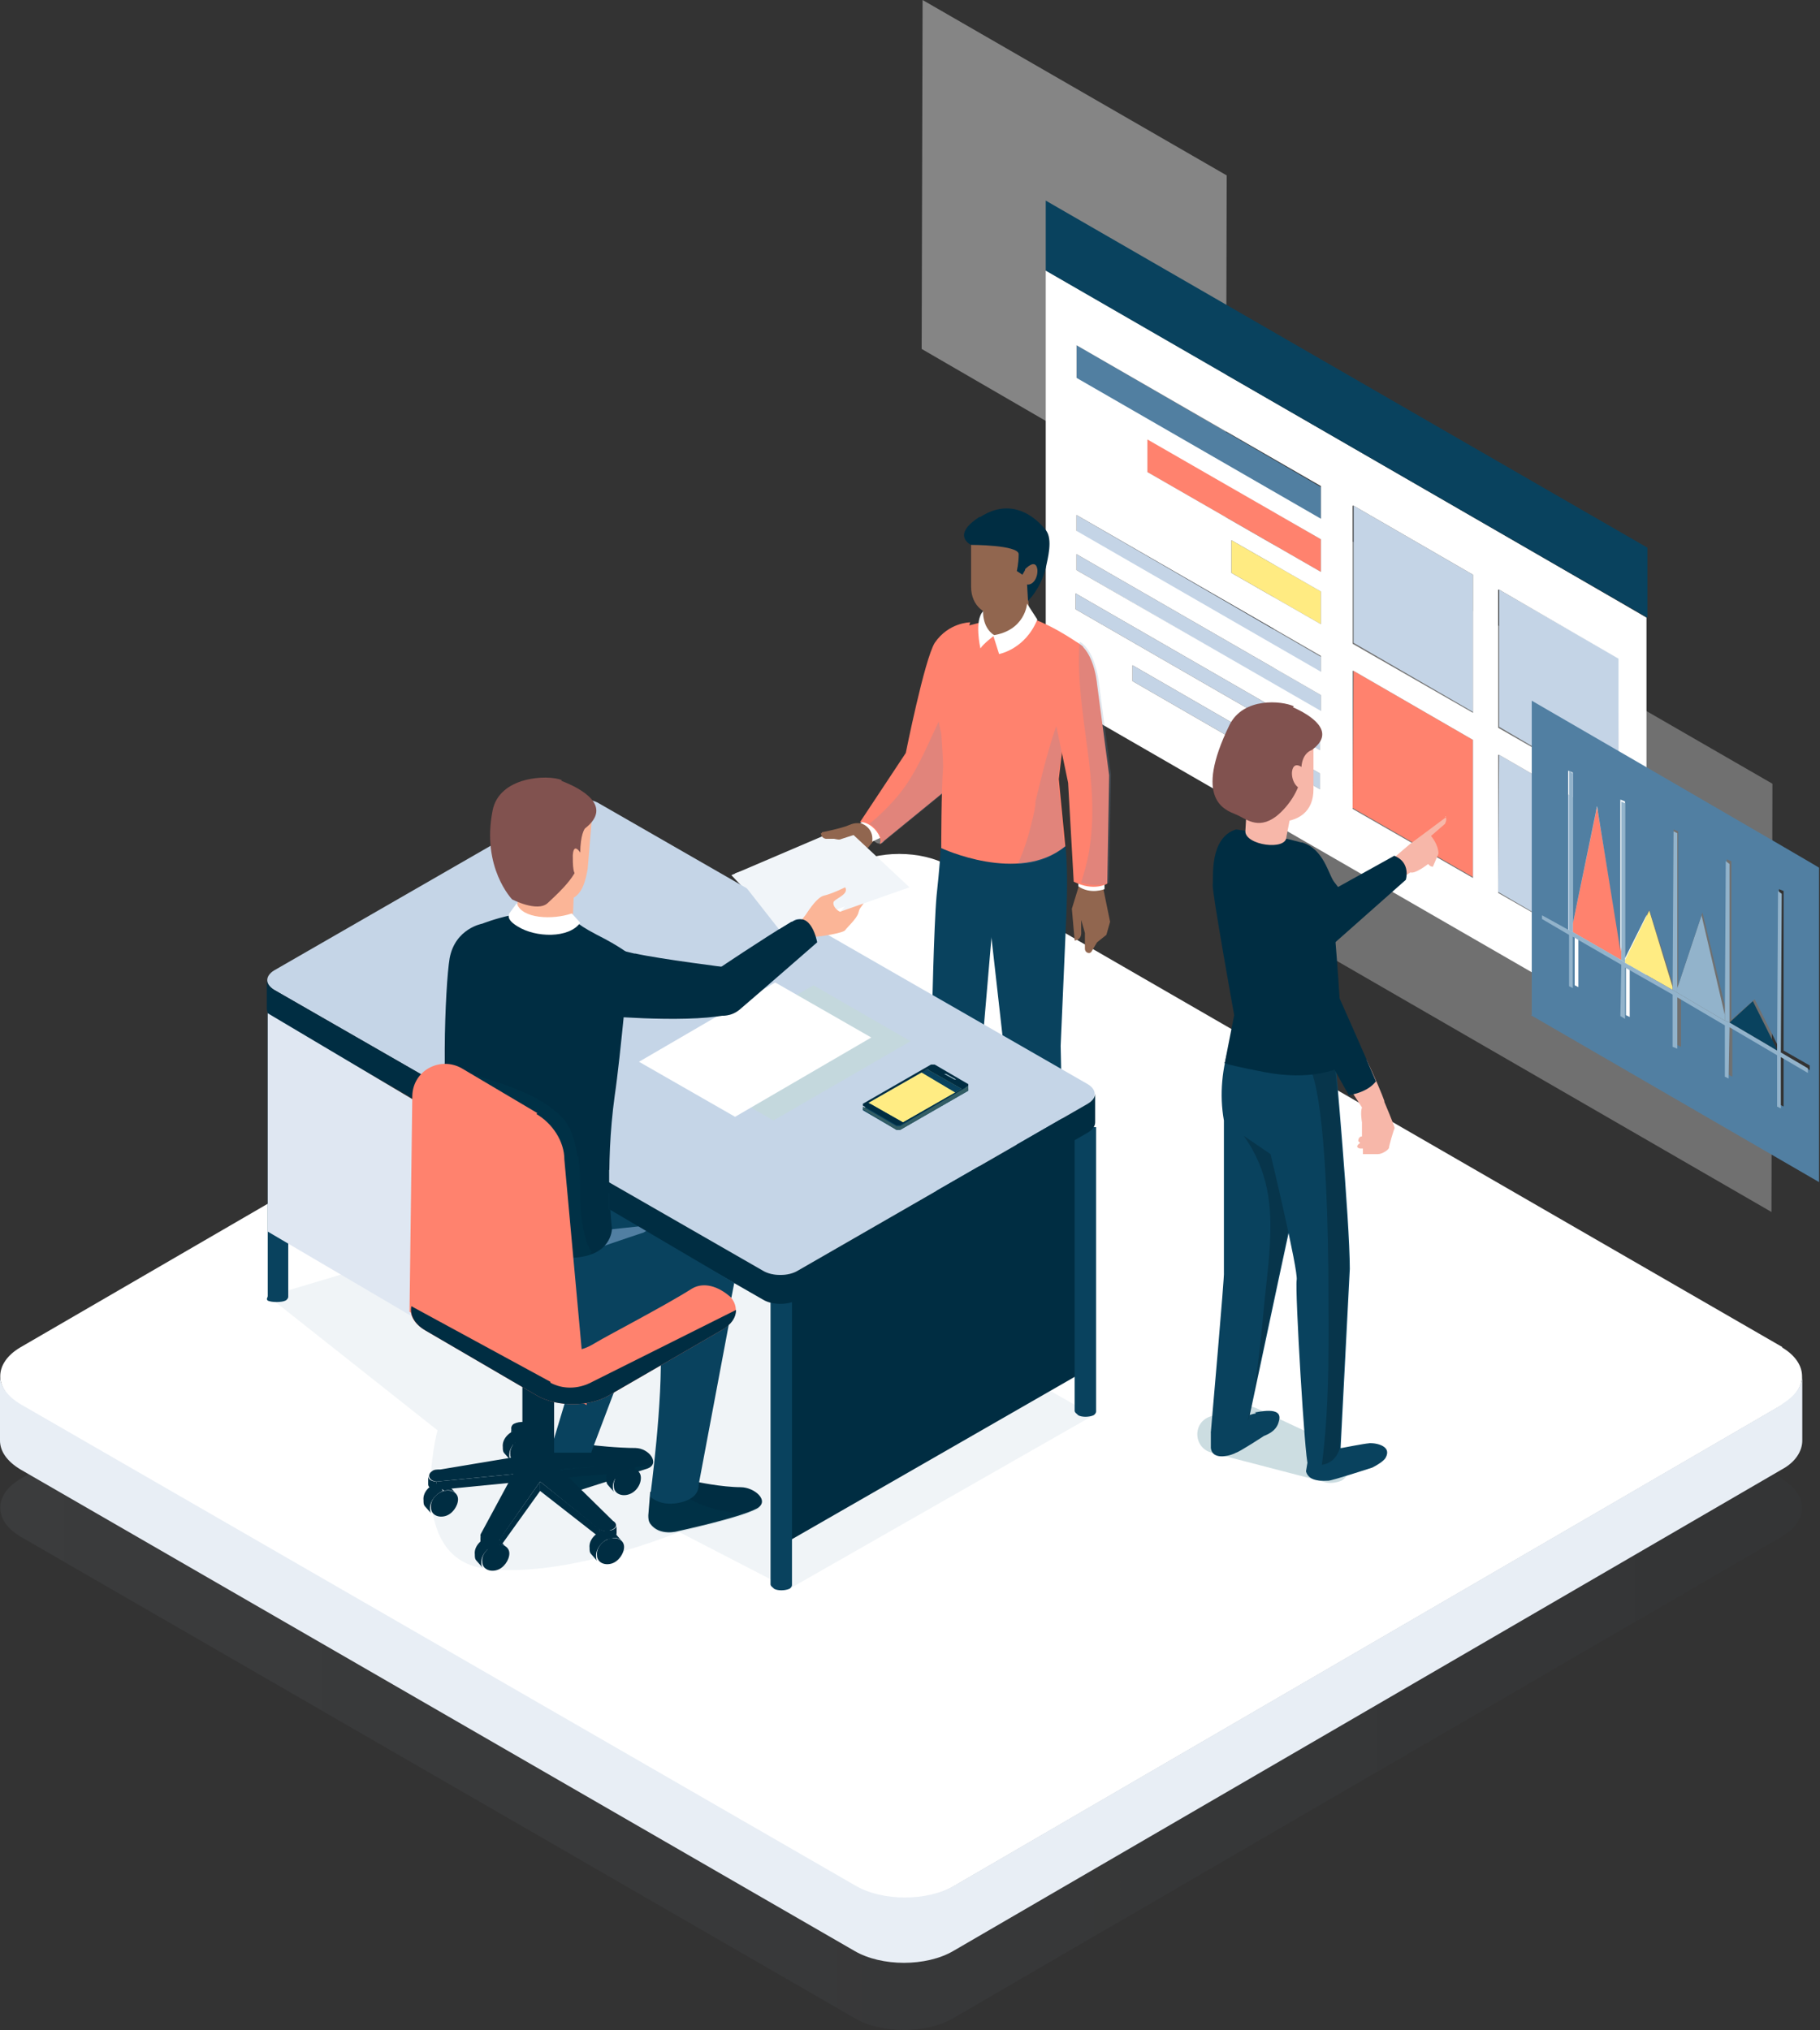<?xml version="1.0" encoding="UTF-8"?>
<svg id="_レイヤー_1" xmlns="http://www.w3.org/2000/svg" xmlns:xlink="http://www.w3.org/1999/xlink" version="1.1" viewBox="0 0 195.1 217.6">
  <rect x="0" y="0" width="195.1" height="217.6" fill="#333333" stroke="none"/>
  <!-- Generator: Adobe Illustrator 29.3.0, SVG Export Plug-In . SVG Version: 2.1.0 Build 146)  -->
  <defs>
    <style>
      .st0 {
        fill: none;
      }

      .st1 {
        fill: #92b3cb;
      }

      .st2, .st3, .st4, .st5, .st6, .st7, .st8 {
        isolation: isolate;
      }

      .st2, .st3, .st6 {
        opacity: .2;
      }

      .st2, .st5, .st6 {
        mix-blend-mode: multiply;
      }

      .st2, .st7 {
        fill: #00586c;
      }

      .st9 {
        fill: #335d64;
      }

      .st10 {
        fill: #81524f;
      }

      .st11 {
        mix-blend-mode: hard-light;
        opacity: .4;
      }

      .st12 {
        fill: #c4d4e6;
      }

      .st13 {
        fill: #09425e;
      }

      .st14 {
        fill: #fbb597;
      }

      .st15 {
        fill: #dfe7f2;
      }

      .st16 {
        fill: #517fa1;
      }

      .st17 {
        fill: #002d42;
      }

      .st18 {
        fill: #e8eef5;
      }

      .st19 {
        fill: #c4d8dd;
      }

      .st20 {
        fill: #f7b7a9;
      }

      .st21 {
        fill: #91664f;
      }

      .st22 {
        fill: #92b9c0;
      }

      .st23 {
        fill: #fff;
      }

      .st5, .st6 {
        fill: #6c90b1;
      }

      .st5, .st7 {
        opacity: .1;
      }

      .st24 {
        fill: #517fa2;
      }

      .st25 {
        fill: #f1f5f9;
      }

      .st26 {
        opacity: .1;
      }

      .st27 {
        fill: #c5d5e7;
      }

      .st28 {
        fill: #ffeb82;
      }

      .st8 {
        opacity: 0;
      }

      .st29 {
        fill: #ffec83;
      }

      .st30 {
        fill: #787878;
      }

      .st31 {
        fill: url(#_名称未設定グラデーション);
      }

      .st32 {
        clip-path: url(#clippath);
      }

      .st33 {
        mix-blend-mode: screen;
        opacity: .3;
      }

      .st34 {
        fill: #ff826e;
      }
    </style>
    <linearGradient id="_名称未設定グラデーション" data-name="名称未設定グラデーション" x1="0" y1="-318.3" x2="193.2" y2="-318.3" gradientTransform="translate(0 -156.7) scale(1 -1)" gradientUnits="userSpaceOnUse">
      <stop offset="0" stop-color="#828c96"/>
      <stop offset="1" stop-color="#3c4650"/>
    </linearGradient>
    <clipPath id="clippath">
      <path class="st0" d="M81.1,138.9l-15.8-9.3v-4.2l15.9-3.1s18.3-29.5,17.7-29.7c-.6-.2-32.1,4-32.1,4l-2.3-14.3-15.3-.6v14.1l-5.1,11.3-9.3,41.7,5.7,16s8.4,6.9,11.5,6.9,23.4-1.7,23.4-1.7l13.2-9-7.5-22.1h0Z"/>
    </clipPath>
  </defs>
  <g class="st4">
    <g id="_レイヤー_2">
      <g id="_レイヤー_1-2">
        <g>
          <g>
            <g class="st26">
              <path class="st31" d="M191.1,158.5l-89.4-51.6c-2.9-1.7-7.7-1.7-10.6,0L2.2,158.5c-2.9,1.7-2.9,4.5,0,6.2l89.4,51.6c2.9,1.7,7.7,1.7,10.6,0l88.8-51.6c2.9-1.7,2.9-4.5,0-6.2h.1Z"/>
            </g>
            <g class="st4">
              <path class="st23" d="M191.1,144.4l-89.4-51.6c-2.9-1.7-7.7-1.7-10.6,0L2.2,144.4c-2.9,1.7-2.9,4.5,0,6.2l89.4,51.6c2.9,1.7,7.7,1.7,10.6,0l88.8-51.6c2.9-1.7,2.9-4.5,0-6.2h.1Z"/>
              <path class="st18" d="M191.1,150.5l-88.8,51.6c-2.9,1.7-7.7,1.7-10.6,0L2.2,150.5c-1.5-.9-2.2-2-2.2-3.1v7c0,1.1.7,2.2,2.2,3.1l89.4,51.6c2.9,1.7,7.7,1.7,10.6,0l88.8-51.6c1.5-.8,2.2-2,2.2-3.1v-7c0,1.1-.7,2.2-2.2,3.1h.1Z"/>
            </g>
          </g>
          <g>
            <g>
              <g class="st11">
                <polygon class="st23" points="98.8 37.4 131.4 56.3 131.5 18.8 98.9 0 98.8 37.4"/>
              </g>
              <g class="st33">
                <polygon class="st23" points="136.4 99 189.9 129.9 190 84 136.6 53.2 136.4 99"/>
              </g>
              <g>
                <polygon class="st12" points="160.6 95.6 173.5 103.1 173.5 88.3 160.7 80.9 160.6 95.6"/>
                <polygon class="st12" points="160.7 77.9 173.5 85.4 173.6 70.6 160.7 63.2 160.7 77.9"/>
                <polygon class="st12" points="115.4 57 141.6 72.1 141.6 70.4 115.4 55.2 115.4 57"/>
                <polygon class="st34" points="123 50.6 141.6 61.3 141.6 57.8 123 47 123 50.6"/>
                <polygon class="st16" points="115.4 40.6 141.6 55.7 141.6 52.2 115.4 37 115.4 40.6"/>
                <polygon class="st12" points="115.4 61.1 141.6 76.3 141.6 74.5 115.4 59.4 115.4 61.1"/>
                <polygon class="st12" points="115.3 65.3 141.5 80.4 141.5 78.7 115.3 63.6 115.3 65.3"/>
                <polygon class="st28" points="132 61.4 141.6 66.9 141.6 63.4 132 57.9 132 61.4"/>
                <polygon class="st12" points="121.4 73 141.5 84.6 141.5 82.9 121.4 71.3 121.4 73"/>
                <g class="st4">
                  <polygon class="st34" points="145 86.6 157.9 94 157.9 79.3 145.1 71.9 145 86.6"/>
                  <polygon class="st12" points="145.1 68.9 157.9 76.3 157.9 61.6 145.1 54.2 145.1 68.9"/>
                  <path class="st23" d="M112,74.1l64.5,37.2v-45.1c.1,0-64.4-37.2-64.4-37.2v45.1h0ZM141.5,84.6l-20.1-11.6v-1.7l20.1,11.6v1.7ZM141.6,66.9l-9.6-5.5v-3.5l9.6,5.5v3.5ZM141.6,61.3l-18.6-10.7v-3.5l18.6,10.7v3.5ZM160.7,63.2l12.8,7.4v14.8l-12.9-7.4v-14.8h0ZM160.7,80.9l12.8,7.4v14.8l-12.9-7.4v-14.8h0ZM145.1,54.2l12.8,7.4v14.8l-12.9-7.4v-14.8h0ZM145.1,71.9l12.8,7.4v14.8l-12.9-7.4v-14.8h0ZM115.4,37l26.2,15.1v3.5l-26.2-15.1s0-3.5,0-3.5ZM115.4,55.2l26.2,15.1v1.7l-26.2-15.1v-1.7h0ZM115.4,59.4l26.2,15.1v1.7l-26.2-15.1s0-1.7,0-1.7ZM115.3,63.6l26.2,15.1v1.7l-26.2-15.1v-1.7h0Z"/>
                </g>
                <polygon class="st13" points="112.1 29 176.6 66.2 176.6 58.7 112.1 21.5 112.1 29"/>
              </g>
              <g>
                <path class="st20" d="M155,87.6l-3.9,2.9-2.1,1.8.5,2.3,1.7-1.1c.5.2,1.9-.9,1.9-.9.2.3.5.3.5.3l.6-1.4c0-1-.8-1.9-.8-1.9l1.5-1.3c.3-.6,0-.8,0-.8h.1Z"/>
                <path class="st2" d="M129.9,155.7l12.3,3.2c.5.1,1.1,0,1.6-.2h0c1.4-.9,1.3-2.9-.2-3.6l-9-4.2c-.5-.2-1-.3-1.5-.1l-3.3,1c-2,.6-1.9,3.4.1,3.9h0Z"/>
                <g>
                  <path class="st13" d="M146.7,154.7c-.3,0-2.9.5-2.9.5l-3.5.7-.3,1.8c.3,1.2,2,1,2.4,1s4.7-1.4,4.7-1.4c.6-.3,1.2-.7,1.4-1,.9-1.5-1.5-1.7-1.8-1.6h0Z"/>
                  <path class="st13" d="M134.6,151.5c-.3,0-1.6.5-1.6.5l-3.2,1.5v1.7c.2,1.5,2.4.7,2.7.5.4-.1,3-1.8,3-1.8,1.3-.5,1.5-1.2,1.6-1.6.5-1.7-2.4-.9-2.7-.9h.2Z"/>
                  <path class="st13" d="M131.9,111.7c-.9,2.7-1.2,5.6-.7,8.4v16.3c.1,0-1.4,17.1-1.4,17.1,3.1,2.1,4.1-1.5,4.1-1.5l3.3-15.5,4.8-22.3-9.7-3.6-.4,1.1h0Z"/>
                  <path class="st3" d="M133,120.8c-.4,0,.6,1,.3.9,3.8,5.3,3,10.8,2.3,17.3-.4,4.1-.8,8.9-1.8,13.3v-.2l3.3-15.5,3.6-16.9c-2.3.5-4.6.8-6.8,1.2h-.9Z"/>
                  <path class="st13" d="M139.3,115.5l-7.5,5.2,4.4,3s3,12.5,2.8,13.5.9,19.5,1.2,19.7,2.8.8,3.5-1.5l1-19.4c0-5.2-1.6-22.8-1.6-22.8l-3.8,2.4h0Z"/>
                  <path class="st3" d="M140.6,114.6c-.2.5,1.6,1.6,1.8,21.9,0,6.9.2,13.6-.7,20.5h0c.7-.1,1.5-.5,1.9-1.7l1-19.4c0-5.2-1.6-22.8-1.6-22.8l-2.4,1.5h0Z"/>
                  <path class="st17" d="M139.5,90.3c-3.6-1-7-1.4-7-1.4-2.9.9-2.4,5.2-2.5,5.9-.1.7,2.3,14,2.3,14l-1,5.1s-.9,0,4.2,1,7.9-.4,7.9-.4l-.5-6.2-.4-6.9s1.7-1.7,2.2-3.4c.2-.8-.3-1.7-1.7-3.5-.6-.8-1.1-3.5-3.4-4.2h-.1Z"/>
                  <path class="st20" d="M148.4,118c-.2-.6-1-2.5-1.9-4.4-.8.7-1.6,1.3-2.5,2h0l2,3.1c-.2.5,0,1.6,0,1.6v1.5c-.4,0-.4.5-.4.5l.2.2c-.7.5,0,.6,0,.6h.3v.6h1.6c.5,0,1.2-.5,1.2-.7s.5-1.9.6-2.1c0-.2-1.1-2.8-1.1-2.8h0Z"/>
                  <path class="st17" d="M142.1,92.8c-2.9-4.7-4.4,1.3-4.1,4.4.4,2.8,1.6,11.3,1.6,11.3l5,8.9c.9-.2,2.1-.5,2.9-1.5-1.4-3.3-3.9-8.9-3.9-8.9,0,0-.8-13.1-1.5-14.2h0Z"/>
                  <path class="st8" d="M138.1,95.6v1.7c.4,2.8,1.6,11.3,1.6,11.3l5,8.9c.6,0,1.2-.3,1.8-.6-2.1-2.9-3.9-5.8-5-9.4-.9-2.7-3.1-11.4-3.5-11.8h0Z"/>
                  <path class="st20" d="M133.5,89.1c0,1.5,4.4,2.1,4.4.6l1.1-5.7h-5.2l-.3,5.1Z"/>
                  <path class="st20" d="M132.2,80.2l.5,4.3c0,2.3,4.2,3.6,4.2,3.6,2.3,0,3.9-1.1,3.9-3.5v-6l-8.6,1.6h0Z"/>
                  <path class="st10" d="M138.7,75.7c-1.3-.6-5.4-1-6.9,2-3.9,8-.5,9.1.7,9.6,1,.4,2.3,1.7,4.3.2,1.4-1.1,2.8-3.2,2.7-5,0-1.8,1.1-2.1,1.1-2.1,2.8-2-.2-3.8-2-4.6h0Z"/>
                  <path class="st20" d="M138.5,82.7c-.1,1,.6,2.1,1.4,1.8v-2s-1.2-1.2-1.4.2h0Z"/>
                </g>
                <path class="st17" d="M149.5,91.7l-11.7,6.5,2.4,5.4,10.5-9.3s.6-1.9-1.3-2.6h.1Z"/>
              </g>
              <g>
                <polygon class="st13" points="185.4 109.6 185.4 109.6 190.5 112.6 190.5 112.5 187.9 107.3 185.4 109.6"/>
                <polygon class="st29" points="174.2 102.9 174.2 103.2 179.3 106.1 179.3 105.8 176.8 97.6 174.2 102.9"/>
                <polygon class="st34" points="168.6 99 168.6 99.9 173.8 102.9 173.8 102 171.2 86.5 168.6 99"/>
                <polygon class="st1" points="179.8 105.9 179.8 106.4 184.9 109.4 184.9 108.8 182.4 98.1 179.8 105.9"/>
                <path class="st24" d="M164.1,108.8l30.9,17.9v-33.7c.1,0-30.8-17.9-30.8-17.9v33.7h0ZM165.3,98.1l2.8,1.6v-17.1l.5.2v16.2l2.6-12.6,2.5,15.5v-16.2l.5.2v16.8l2.6-5.2,2.6,8.2v-16.8l.5.2v16.5l2.6-7.8,2.6,10.8v-16.5l.5.2v17l2.5-2.2,2.6,5.2v-17l.5.2v17.1l2.8,1.6v.5l-2.8-1.6v5.5l-.4-.2v-5.5l-5.1-3v5.5l-.4-.2v-5.5l-5.1-3v5.5l-.4-.2v-5.5l-5.1-3v5.5l-.4-.2v-5.5l-5.1-3v5.5l-.4-.2v-5.5l-2.8-1.6v-.5h-.7Z"/>
                <g>
                  <polygon class="st1" points="168.2 99.7 168.6 99.9 168.6 99 168.6 82.9 168.2 82.6 168.2 99.7"/>
                  <polygon class="st1" points="179.3 105.8 179.3 106.1 179.8 106.4 179.8 105.9 179.8 89.3 179.4 89.1 179.3 105.8"/>
                  <polygon class="st1" points="173.8 102 173.8 102.9 174.2 103.2 174.2 102.9 174.2 86.1 173.8 85.9 173.8 102"/>
                  <polygon class="st1" points="191 95.8 190.6 95.5 190.5 112.5 190.5 112.6 185.4 109.6 184.9 109.4 179.8 106.4 179.3 106.1 174.2 103.2 173.8 102.9 168.6 99.9 168.2 99.7 165.3 98.1 165.3 98.5 168.2 100.2 168.2 105.7 168.6 105.9 168.6 100.4 173.8 103.4 173.8 103.4 173.7 108.9 174.2 109.2 174.2 103.7 179.3 106.6 179.3 112.2 179.8 112.4 179.8 106.9 184.9 109.9 184.9 115.4 185.3 115.6 185.4 110.1 190.5 113.1 190.5 113.1 190.5 118.6 190.9 118.8 190.9 113.3 193.8 115 193.8 114.5 190.9 112.8 191 95.8"/>
                  <polygon class="st1" points="184.9 108.8 184.9 109.4 185.4 109.6 185.4 109.6 185.4 92.6 185 92.3 184.9 108.8"/>
                </g>
              </g>
            </g>
            <g>
              <path class="st5" d="M28.7,138.9l18.2,14.4s-3.6,13.6,5,14.8,20.9-3.9,20.9-3.9l11.8,6.1,32.6-18.6-45.2-25.7-43.1,12.9h-.2Z"/>
              <g>
                <path class="st6" d="M113,129.8c-3-.9-8.3-.5-11.6-.6-1.6.1-8.3,1.7-6.6,4.9,1.1,2.1,10.5,4,12.8,4.1,3.4.2,9.4-2,7.8-6.3-.6-1.6-.9-1.7-2.5-2.2h0Z"/>
                <g>
                  <path class="st30" d="M94.3,88.8c-.8-.6-1-1-2-.8,0,0-.2.4.6,1.3s1.1,1.2,1.5,1.1c.4,0,.8-.9,0-1.5h0Z"/>
                  <path class="st21" d="M92.8,88.4s-.8-.4-1.7,0-3,.8-3,.8c0,0,0,.5.5.6h.9s-1.7,1.1-2.6,1.3c-.2,0,0,.8.6.7,0,0,.8.6,2.2.5,1.7-.2,3.4-1.5,3.4-1.5,0,0,.6-.8,1.4-1.6,0,0,.8-1.4-1.7-.9h0Z"/>
                  <path class="st23" d="M93.6,87.7l-1.4.5s1.5.4,1.3,2l1.3-.6s-.6-1.8-1.2-1.8h0Z"/>
                  <path class="st34" d="M103.4,73c-1.3,0,.6-6.3.6-6.3,0,0-2.3,0-3.8,2.2-1.1,1.8-3.1,11.8-3.1,11.8l-4.9,7.4c.9,0,1.8.8,2.1,1.6.2.4,0,.8,0,.8l8.2-6.7-1-6.3,3-4.4h-1.2.1Z"/>
                  <path class="st6" d="M103.4,73h0c-3.3,3.7-4,8.8-7.5,12.7-.8.9-1.7,1.8-2.7,2.6.6.3,1,.9,1.2,1.4.2.4,0,.8,0,.8l8.2-6.7-1-6.3,3-4.4h-1.2Z"/>
                  <g>
                    <g>
                      <path class="st17" d="M101.1,127.7l-3.2,3.2c-1.1.6-1.7,1.2-1.9,1.7-.3.8,0,.9.8,1.2s2.4,0,3.3-.6c.8-.5,1.6-1,2.5-1.3l1.4-.4c.5-.3.7-.7.7-1.3l-.4-2.4h-3.4.2Z"/>
                      <path class="st17" d="M110.5,130.1l-2.5,3.3c-.6.6-1.9,1.5-2,2.3h0c.2,1,.9,1.3,1.6,1.4.9.1,1.8-.2,2.5-.8l3.3-2.8c.4-.3.7-.7.7-1.2l-.3-2.3h-3.3,0Z"/>
                      <path class="st13" d="M101,87.6s0,2.9-.6,8.4c-.3,3.3-.5,13.4-.5,13.4l.5,18.6c2.2,1.6,4.5.2,4.5.2l.5-17.4,1.2-14-.6-7.6-5-1.7h0Z"/>
                      <path class="st8" d="M100.7,104.2c0-2.7-.3-5.4-.3-8.1-.3,3.4-.5,13.3-.5,13.3l.5,18.6c.5.3.9.5,1.4.6-.4-5-.6-9.6-.7-14.6-.3-3.3-.2-6.7-.3-9.9h0Z"/>
                      <path class="st13" d="M103.9,90l2,7.1,1.7,15.1,2.4,18.2c1.7,1.8,4.1,0,4.1,0l-.4-18.3.6-13.8c.3-7.2-.3-8.9-.3-8.9l-10,.5h0Z"/>
                      <path class="st34" d="M103.5,67c-1.5.3-2.6,1.8-2.6,3.9s-1,3.9,0,7.7c0,0,.2,2.7.2,3.6-.2,2.4-.2,8.7-.2,8.7,0,0,8.3,3.9,13.3-.2l-.7-7.2,1-8.5,1.6-5.7s-2.8-2.1-5.7-3.1c-2.3-.9-2.9,0-6.8.9h-.1Z"/>
                      <path class="st6" d="M110.7,87.7c-.4,1.8-.9,3.4-1.6,4.9,1.8,0,3.5-.6,5-1.8l-.7-7.2,1-8.5v-.2c-1.6,3.5-2.5,7.3-3.4,11,0,.7-.2,1.3-.3,1.9h0Z"/>
                      <path class="st8" d="M109,114.2c-.2-.8-.2-1.7-.2-2.6-.5-2.8-1.1-8.9-1.7-11.7,0-.4-2.1-1.4-2.1-1.4l1.3,1.5,1.4,12.1,2.4,18.2c.5.6,1.1.8,1.7.8-.8-5.7-1.2-11-2.6-16.5v-.6h0l-.2.2h0Z"/>
                      <path class="st21" d="M115.7,94.8l-.8,2.6.3,3.4s.8,0,.7-1v-1.2h0l.4,1.4v1.7c0,.4.5.6.7.3l.6-1,1-.8.4-1.4-.8-3.9-2.5-.3h0v.2Z"/>
                      <g>
                        <path class="st21" d="M105.4,62v4.1c0,1.4,1.1,2.5,2.5,2.5s2.5-1.1,2.5-2.5l-.4-4.1h-4.6Z"/>
                        <path class="st8" d="M105.4,62v2.8h0c0,.9.2,1.6.7,1.9,2,1.3,3.9-1.3,3.9-3.2v-1.6h-4.7,0Z"/>
                        <path class="st21" d="M104.1,62.9c0,2.1,1.6,3.2,3.1,3,1.2-.2,3.7-1.2,3.7-3.2l.4-3.8-7.2-1.3v5.3h0Z"/>
                        <g>
                          <path class="st17" d="M105,55.4c-3.1,2-.9,3-.9,3,0,0,5.1,0,5.1,1s-.2,1.8-.2,1.8l.6.4.4-.7.2,3.5s1.3-1.2,1.9-3.5c.2-1,.8-3.1,0-4.1-1.7-2.1-4.2-3.2-7-1.4h0Z"/>
                          <path class="st23" d="M106.5,68.2l.6,1.9s2.8-.5,4.1-3.7l-1.1-1.7s-.2,2.9-3.7,3.4h0Z"/>
                          <path class="st23" d="M105.4,65.5c-1,1-.3,4-.3,4,.3-.5,1.5-1.4,1.5-1.4-1.4-.9-1.2-2.7-1.2-2.7h0Z"/>
                        </g>
                      </g>
                      <path class="st23" d="M115.6,93.8v1.2c1.3.9,2.8.3,2.8.3v-1.4c-2.3.4-2.8,0-2.8,0h0Z"/>
                      <path class="st34" d="M114.2,68.6c-1.8.2-1.7,5.7-1.7,5.7l2,9.6.6,10.6c2.2,1.1,3.6.2,3.6.2l.2-11.6-1.3-9.8s-.4-5-3.5-4.7c0,0,0,0,.1,0Z"/>
                      <path class="st6" d="M115.7,68.9v.3c-.4,7.6,2.4,14.6,1,22.3-.2,1.1-.5,2.1-.8,3.1,1.8.6,3,0,3,0l.2-11.6-1.3-9.8s-.3-3.3-2-4.4h0Z"/>
                    </g>
                    <path class="st21" d="M109.9,61v1.6c.8.3,1.4-.7,1.3-1.6-.2-1.2-1.3,0-1.3,0Z"/>
                  </g>
                  <polygon class="st25" points="78.4 93.8 83.9 99.6 95.9 95.2 89.4 89.1 78.4 93.8"/>
                  <path class="st21" d="M90.7,88.7c-1,.4-2.7.6-2.7.6,0,0,0,.5.5.6h.9s2,.5,1.4-.6c0-.2,0-.4-.1-.6Z"/>
                </g>
              </g>
              <g>
                <polygon class="st17" points="84.5 165.2 115.5 147.4 116.7 120.6 84.5 138.6 84.5 165.2"/>
                <polygon class="st17" points="45.2 141.7 65.5 129.7 45.2 117.8 45.2 141.7"/>
                <g>
                  <path class="st13" d="M82.6,139.2v30.6c0,.2.2.3.4.5.4.2,1.1.2,1.6,0,.2-.1.3-.3.3-.4v-30.6h-2.3Z"/>
                  <path class="st13" d="M61.2,86.7h-.2v34.2c0,.2.2.3.4.5.4.2,1.1.2,1.5,0s.3-.3.3-.4v-34.5c-.7,0-1.4,0-2.1.2h0Z"/>
                  <path class="st13" d="M28.7,107.7v31.2c0,.2-.2.3,0,.5.4.2,1.5.2,1.9,0,.2-.1.3-.3.3-.4v-31.4c-.8,0-1.5,0-2.3.2h.1Z"/>
                  <path class="st13" d="M115.2,120.5v30.7c0,.2.2.3.4.5.4.2,1.1.2,1.6,0,.2-.1.3-.3.3-.4v-30.5c-.8,0-1.5,0-2.3-.2h0Z"/>
                  <g class="st4">
                    <path class="st27" d="M116.6,116.2l-52.4-30.1c-1-.6-2.7-.6-3.7,0l-31.1,17.9c-1,.6-1,1.5,0,2.1l52.4,30.1c1,.6,2.7.6,3.7,0l31.1-17.9c1-.6,1-1.5,0-2.1Z"/>
                    <path class="st17" d="M116.6,118.3l-31.1,17.9c-1,.6-2.7.6-3.7,0l-52.4-30.1c-.5-.3-.8-.7-.8-1.1v3.1c0,.4.3.8.8,1.1l52.4,30.1c1,.6,2.7.6,3.7,0l31.1-17.9c.5-.3.8-.7.8-1.1v-3.1c0,.4-.3.8-.8,1.1Z"/>
                  </g>
                  <polygon class="st19" points="72.6 114.1 82.9 120.1 97.6 111.6 87.2 105.6 72.6 114.1"/>
                  <polygon class="st23" points="68.5 113.8 78.8 119.7 93.4 111.2 83.1 105.3 68.5 113.8"/>
                </g>
                <polygon class="st15" points="28.7 132 45.2 141.7 45.2 118.4 28.7 108.6 28.7 132"/>
                <g class="st32">
                  <g>
                    <g>
                      <path class="st17" d="M79.5,159.4c-2.2,0-4.9-.6-4.9-.6l-4.9,1.1-.2,2.5c0,.3,0,.6.2.9,1,1.4,3,.8,3,.8,0,0,6.5-1.4,8.4-2.4,1.5-.8-.2-2.3-1.7-2.3h0Z"/>
                      <path class="st7" d="M77.5,161.9c-1.9-.3-3.8-1.1-5.2-2.5l-2.6.6-.2,2.5c0,.3,0,.6.2.9,1,1.4,3,.8,3,.8,0,0,6.5-1.4,8.4-2.4.2,0,.3-.2.4-.3-.3.1-.7.3-1,.4-1,.3-2,.3-3,0h0Z"/>
                      <path class="st17" d="M68.3,155.2c-2.2,0-4.7-.3-4.7-.3l-4.6.9-.5,2.6v.7c1,1.4,3.4.7,3.4.7l7.5-2.4c1.4-.5.2-2.2-1.3-2.2h.2Z"/>
                      <path class="st7" d="M59,156.1l-.4,2.2v.7c1,1.4,3.4.7,3.4.7l7.5-2.4c.2,0,.3-.2.4-.3-3.7.6-7.6.5-11-1h0Z"/>
                      <path class="st13" d="M70.8,144.2c.3,5.8-1.1,16.2-1.1,16.2,0,0,1.1,1.2,3.4.6,1.4-.4,1.8-1.1,1.8-1.9l3.5-18.6c-1.5-.9-3.6-2.1-3.6-2.1,0,0-2.6,5.7-4.1,5.8h0Z"/>
                      <path class="st13" d="M58.6,156.5s.5,1.2,2.7.9c1-.1,2-.8,2.1-1.8l7.3-19.3c-1.8.2-6.5,2.6-6.7,2.6l-5.3,17.6h0Z"/>
                    </g>
                    <g>
                      <g class="st4">
                        <path class="st17" d="M46.9,159l.7.8c.5-.2,1,0,1.2.2l-.7-.8c-.3-.3-.7-.4-1.2-.2Z"/>
                        <path class="st17" d="M47.6,159.8c-.8.2-1.5,1-1.4,1.8,0,.7.7,1.1,1.5.9.8-.2,1.4-1.1,1.4-1.8s-.7-1.1-1.5-.9h0Z"/>
                        <path class="st17" d="M45.4,160.8c0,.3,0,.5.2.7l.7.8c-.2-.2-.2-.4-.2-.7,0-.7.6-1.5,1.4-1.8l-.7-.8c-.8.2-1.5,1-1.4,1.8Z"/>
                      </g>
                      <g>
                        <g class="st4">
                          <path class="st17" d="M66.4,156.7l.7.8c.5-.2,1,0,1.2.2l-.7-.8c-.3-.3-.7-.4-1.2-.2Z"/>
                          <path class="st17" d="M67.2,157.5c-.8.2-1.5,1-1.4,1.8,0,.7.7,1.1,1.5.9.8-.2,1.4-1,1.4-1.8s-.7-1.1-1.5-.9h0Z"/>
                          <path class="st17" d="M65,158.5c0,.3,0,.5.2.7l.7.8c-.2-.2-.2-.4-.2-.7,0-.7.6-1.5,1.4-1.8l-.7-.8c-.8.2-1.5,1-1.4,1.8Z"/>
                        </g>
                        <g class="st4">
                          <path class="st17" d="M64.7,164.1l.7.8c.5-.2,1,0,1.2.2l-.7-.8c-.3-.3-.7-.4-1.2-.2Z"/>
                          <path class="st17" d="M65.4,164.9c-.8.2-1.5,1-1.4,1.8,0,.7.7,1.1,1.5.9.8-.2,1.4-1.1,1.4-1.8s-.7-1.1-1.5-.9h0Z"/>
                          <path class="st17" d="M63.2,165.9c0,.3,0,.5.2.7l.7.8c-.2-.2-.2-.4-.2-.7,0-.7.6-1.5,1.4-1.8l-.7-.8c-.8.2-1.5,1-1.4,1.8h0Z"/>
                        </g>
                        <g class="st4">
                          <path class="st17" d="M52.3,164.8l.7.8c.5-.2,1,0,1.2.2l-.7-.8c-.3-.3-.7-.4-1.2-.2Z"/>
                          <path class="st17" d="M53.1,165.6c-.8.2-1.5,1-1.4,1.8,0,.7.7,1.1,1.5.9.8-.2,1.4-1.1,1.4-1.8s-.7-1.1-1.5-.9h0Z"/>
                          <path class="st17" d="M50.9,166.6c0,.3,0,.5.2.7l.7.8c-.2-.2-.2-.4-.2-.7,0-.7.6-1.5,1.4-1.8l-.7-.8c-.8.2-1.5,1-1.4,1.8h0Z"/>
                        </g>
                        <g class="st4">
                          <path class="st17" d="M55.3,153.3l.7.8c.5-.2,1,0,1.2.2l-.7-.8c-.3-.3-.7-.4-1.2-.2Z"/>
                          <path class="st17" d="M56.1,154.1c-.8.2-1.5,1-1.4,1.8,0,.7.7,1.1,1.5.9.8-.2,1.4-1.1,1.4-1.8s-.7-1.1-1.5-.9h0Z"/>
                          <path class="st17" d="M53.9,155.1c0,.3,0,.5.2.7l.7.8c-.2-.2-.2-.4-.2-.7,0-.7.6-1.5,1.4-1.8l-.7-.8c-.8.2-1.5,1-1.4,1.8h0Z"/>
                        </g>
                        <g class="st4">
                          <path class="st17" d="M54.8,153v.9h0v-.9h0Z"/>
                          <path class="st17" d="M67.8,156.8s-.2,0-.2.1v.9s.2,0,.2-.1c.2-.1.3-.3.3-.4v-.9c0,.1,0,.3-.3.4h0Z"/>
                          <polygon class="st17" points="54.8 153.1 54.8 154 55.6 157 55.6 156.1 54.8 153.1"/>
                          <path class="st17" d="M45.9,158.2v.9c0,.3.3.5.9.6v-.9c-.6,0-.9-.3-.9-.6Z"/>
                          <polygon class="st17" points="60.3 157.5 60.3 158.4 67.5 157.8 67.5 156.9 60.3 157.5"/>
                          <polygon class="st17" points="46.8 158.8 46.8 159.7 55 158.9 55 158 46.8 158.8"/>
                          <polygon class="st17" points="57.9 158.8 57.9 159.8 64.3 164.8 64.3 163.9 57.9 158.8"/>
                          <path class="st17" d="M65.8,163.9c-.4.2-1,.3-1.5,0v.9c.5.3,1.1.2,1.5,0,.2-.1.3-.3.3-.5v-.9c0,.2,0,.3-.3.5Z"/>
                          <polygon class="st17" points="53.6 164.9 53.6 165.8 57.9 159.8 57.9 158.8 53.6 164.9"/>
                          <path class="st17" d="M53.4,165c-.7.4-1.9,0-1.9-.4v.9c0,.5,1.2.8,1.9.4h.2v-1s0,.1-.2.1h0Z"/>
                          <path class="st17" d="M66.6,155.7h-7.8l-1.8-2.8c-.2-.6-1.3-.6-1.9-.3-.2.1-.3.3-.3.5l.8,3-8.4,1.4c-.4,0-.7,0-.9.2-.5.3-.4,1,.5,1.1l8.2-.8-3.4,6.3c-.5.7,1,1.2,1.8.7h.2c0-.1,4.3-6.2,4.3-6.2l6.3,5.1c.5.3,1.1.2,1.5,0s.5-.6,0-.9l-5.6-5.5,7.3-.6s.2,0,.2-.1c.8-.5,0-1.3-1.2-1h.2Z"/>
                        </g>
                        <path class="st17" d="M58.9,138.4c-1-.5-1.9-1-2.9-1.5v20.3c0,.3.2.5.5.7.7.4,1.7.4,2.4,0,.3-.2.5-.4.5-.7v-18.7c-.2,0-.4,0-.5-.2h0Z"/>
                      </g>
                    </g>
                    <g>
                      <path class="st34" d="M77.3,138.2l-12-7c-2.1-1.2-5.5-1.2-7.6,0l-12.1,7c-2.1,1.2-2.1,3.2,0,4.4l12,7c2.1,1.2,5.5,1.2,7.6,0l12.1-7c2.1-1.2,2.1-3.2,0-4.4Z"/>
                      <path class="st13" d="M73.2,130.8c-.6-.3-4.4,1.1-4.4.4,0-1.4-.3-2.1-4-3.5-5.5-2.1-5.9,2.8-7.2,3.5l-10,5.8c1.1.6,2.1,1.3,3.1,1.9,2.9,1.8,5.7,4.1,8.9,5.4,1.6.6,2.6.6,4.1-.3,1.3-.8,7.5-4,10.5-5.9,1.2-.7,2.8-.3,4.2,1l.7-3.6c0-1.5-2.7-3.3-5.9-4.8h0Z"/>
                      <path class="st24" d="M61.8,134.6c2.4-.9,4.8-1.7,7.2-2.5.5-.3.9-.6,1.4-.9-.8.2-6.3.6-8.7,1.1v2.3h0Z"/>
                      <g>
                        <path class="st17" d="M60.4,98.1c-3.5-1.2-8.7.9-8.7.9,0,0-2.9.5-3.5,3.7-.5,3-1,15.9.3,21.1.6,2.5,1.2,8.1,1.2,8.1,0,0,6.9,2.9,11.4,2.9s4.5-3.1,4.5-3.1c0,0-.8-6.3.3-14.3.6-4,1.6-15.1,1.6-15.1,0,0-1.1-.9-3.5-2.1-2.7-1.4-2.1-1.6-3.5-2.1h0Z"/>
                        <path class="st7" d="M61.9,124c-.2-1.6-.7-3.3-1.7-4.3-3.3-3.3-8.4-3.8-12.6-5.8,0,3.8.3,7.6.9,9.8.6,2.5,1.2,8.1,1.2,8.1,0,0,6.9,2.9,11.4,2.9s1.7-.2,2.3-.5c-.2-.4-.5-.9-.6-1.4-.9-3-.4-5.9-.8-8.9h0Z"/>
                        <path class="st14" d="M55.4,97.8c0,1.8,6,2.4,6,.7l.2-4.7h-5.9l-.3,4.1h0Z"/>
                        <path class="st23" d="M55.4,96.8l-.8,1.1c-.3.6.4,1.1.9,1.4,1.9,1.2,5.5,1.3,6.7-.4l-.9-1c-2,.7-5.4.6-5.9-1.1Z"/>
                        <path class="st14" d="M53.9,93.9c.2,2.6,5.2,2.9,5.2,2.9,2.6-.2,3.4-.8,3.9-3.7l.5-6-10.4,2,.8,4.9h0Z"/>
                        <path class="st10" d="M60.2,83.6c-1.5-.6-6.7-.4-7.4,3.3-1.2,6.1,2.1,9.5,2.1,9.5,0,0,2.7,1.4,3.8.4,1.5-1.4,3.6-3.3,3.5-5.3,0-2.1.5-2.7.5-2.7,3.1-2.4-.4-4.3-2.5-5.1h0Z"/>
                        <path class="st14" d="M61.4,91.5c0,1.2,0,2.6.6,2.1l.4-1.9s-.9-1.7-1,0h0v-.2Z"/>
                      </g>
                      <path class="st34" d="M57.6,119.3l-8.1-4.8c-2.3-1.3-5.2.2-5.3,2.9l-.3,23.2,19,10-2.4-26.3c0-2-1.3-3.9-3-4.9h0Z"/>
                    </g>
                    <path class="st17" d="M59,148.1c-4.6-2.5-14.9-8.1-14.9-8.1-.2.9.3,1.9,1.5,2.6l12,7c2.1,1.2,5.5,1.2,7.6,0l12.1-7c1.1-.6,1.6-1.4,1.6-2.2,0,0-10.8,5.4-15.6,7.8-1.4.7-3,.7-4.3,0h0Z"/>
                    <g>
                      <g>
                        <path class="st14" d="M90.7,97.8c-.8.2-1.6-.8-1.3-1.2.4-.4,1.6-.8,1.2-1.5,0,0-1.4.7-2.3.9-.8.2-1.9,2-1.9,2l-1.5,1.9s.2,2.1.8,2.1,1.5-1.6,1.7-1.6c.5,0,3-.4,3.2-.7.2-.3,1.2-1.2,1.4-1.8s.2-.9.2-.9c0,0-.9.7-1.5.8h0Z"/>
                        <path class="st14" d="M92.8,95.4c-.5.3-.9,1.1-1.6,1.6s-1.6,1-1.6,1l1.2,1.3s1.9-2.6,2.2-3.1c.2-.5.4-1.1,0-.8h-.2Z"/>
                      </g>
                      <path class="st17" d="M68,102.2c-1.8-.4-6.4-1.9-7.2.7-1,3.2,2.9,5.9,2.9,5.9,0,0,9.4.9,14.1,0,1.7-.3,0-3.4.2-5.1,0,0-7.2-.9-9.9-1.5h0Z"/>
                      <path class="st17" d="M84.8,98.8c-3.3,2-7.6,4.9-7.6,4.9h0c.6,1.7-2.8,3.1-1.9,4.5,0,0,2.2,1.5,4,0,2-1.7,8.3-7.2,8.3-7.2,0,0-.6-3.5-2.7-2.2,0,0,0,0-.1,0Z"/>
                    </g>
                  </g>
                </g>
                <g class="st4">
                  <path class="st13" d="M100.2,114.6h-.4l-7.3,4.2v.2l3.6,2.1h.4l7.3-4.2v-.2l-3.6-2.1h0Z"/>
                  <path class="st22" d="M100.9,115h.2-.2Z"/>
                  <path class="st22" d="M101.3,115.1h-.2l1.1.6h.2l-1.1-.6Z"/>
                  <polygon class="st29" points="93.1 118.2 96.8 120.3 103.1 116.7 99.4 114.6 93.1 118.2"/>
                  <polygon class="st13" points="98.7 114.9 102.4 117.1 103.1 116.7 99.4 114.6 98.7 114.9"/>
                  <path class="st17" d="M100.2,114.1h-.4l-7.3,4.2v.2l3.6,2.1h.4l7.3-4.2v-.2l-3.6-2.1h0ZM101.2,115.1h.2l1.1.6h-.2l-1.1-.6h0ZM100.9,115h.2-.2ZM96.8,120.3l-3.7-2.1,6.3-3.6,3.7,2.1-6.3,3.6Z"/>
                  <path class="st9" d="M96.5,120.7h-.4l-3.6-2.1h0v.3h0l3.6,2.2h.4l7.3-4.2h0v-.5h0s-7.3,4.3-7.3,4.3Z"/>
                </g>
              </g>
              <polygon class="st25" points="78.8 93.6 83.5 99.6 85.3 98.5 86 98.5 88.2 95.4 90.6 93.6 91.8 95.7 90.1 97.7 97.5 95.1 91.5 89.5 78.8 93.6"/>
            </g>
          </g>
        </g>
      </g>
    </g>
  </g>
</svg>